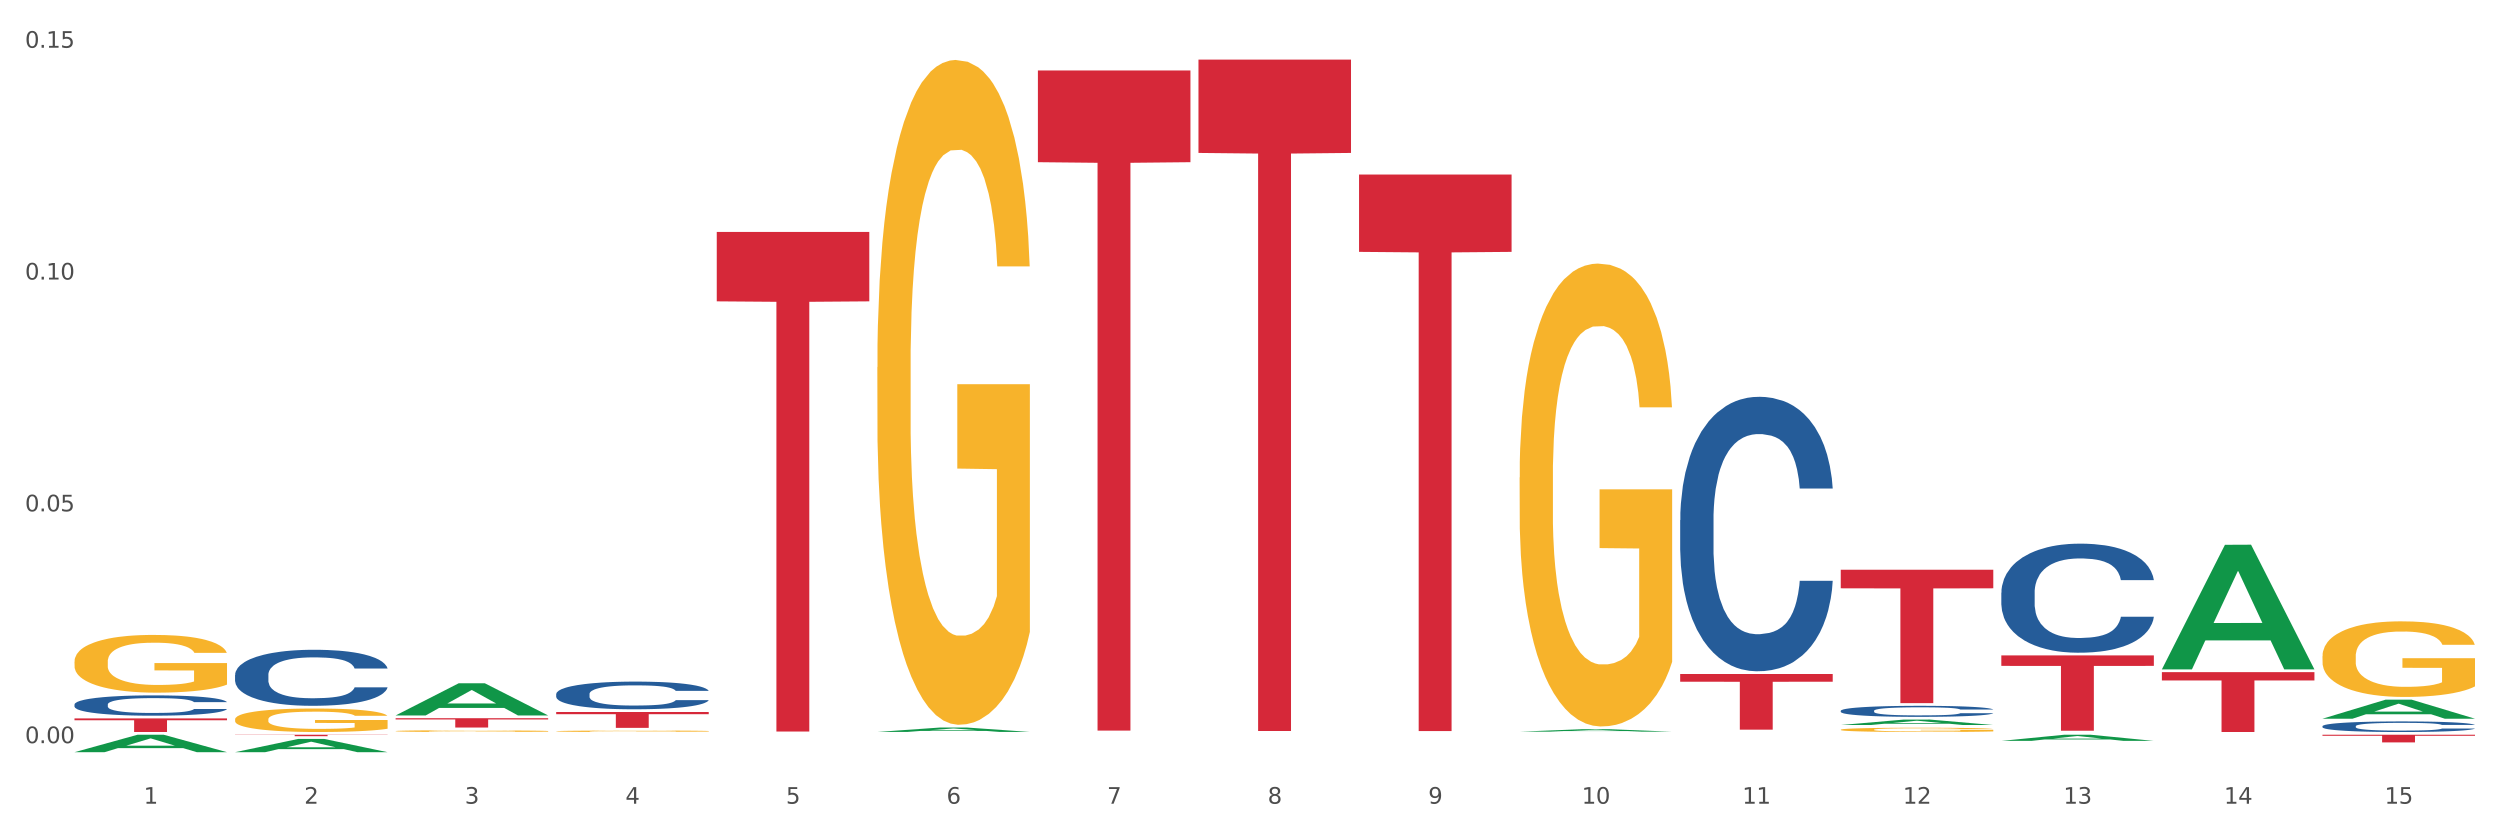 <?xml version="1.0" encoding="utf-8" standalone="no"?>
<!DOCTYPE svg PUBLIC "-//W3C//DTD SVG 1.1//EN"
  "http://www.w3.org/Graphics/SVG/1.1/DTD/svg11.dtd">
<svg xmlns:xlink="http://www.w3.org/1999/xlink" width="1080pt" height="360pt" viewBox="0 0 1080 360" xmlns="http://www.w3.org/2000/svg" version="1.1">
 <rect x="0" y="0" width="1080" height="360" fill="#333333" stroke="none"/>
 <defs>
  <style type="text/css">*{stroke-linejoin: round; stroke-linecap: butt}</style>
 </defs>
 <g id="figure_1">
  <g id="patch_1">
   <path d="M 0 360 
L 1080 360 
L 1080 0 
L 0 0 
z
" style="fill: #ffffff; stroke: #ffffff; stroke-linejoin: miter"/>
  </g>
  <g id="axes_1">
   <g id="matplotlib.axis_1">
    <g id="xtick_1">
     <g id="text_1">
      <!-- 1 -->
      <g style="fill: #4d4d4d" transform="translate(62.07 347.204) scale(0.096 -0.096)">
       <defs>
        <path id="DejaVuSans-31" d="M 794 531 
L 1825 531 
L 1825 4091 
L 703 3866 
L 703 4441 
L 1819 4666 
L 2450 4666 
L 2450 531 
L 3481 531 
L 3481 0 
L 794 0 
L 794 531 
z
" transform="scale(0.016)"/>
       </defs>
       <use xlink:href="#DejaVuSans-31"/>
      </g>
     </g>
    </g>
    <g id="xtick_2">
     <g id="text_2">
      <!-- 2 -->
      <g style="fill: #4d4d4d" transform="translate(131.436 347.204) scale(0.096 -0.096)">
       <defs>
        <path id="DejaVuSans-32" d="M 1228 531 
L 3431 531 
L 3431 0 
L 469 0 
L 469 531 
Q 828 903 1448 1529 
Q 2069 2156 2228 2338 
Q 2531 2678 2651 2914 
Q 2772 3150 2772 3378 
Q 2772 3750 2511 3984 
Q 2250 4219 1831 4219 
Q 1534 4219 1204 4116 
Q 875 4013 500 3803 
L 500 4441 
Q 881 4594 1212 4672 
Q 1544 4750 1819 4750 
Q 2544 4750 2975 4387 
Q 3406 4025 3406 3419 
Q 3406 3131 3298 2873 
Q 3191 2616 2906 2266 
Q 2828 2175 2409 1742 
Q 1991 1309 1228 531 
z
" transform="scale(0.016)"/>
       </defs>
       <use xlink:href="#DejaVuSans-32"/>
      </g>
     </g>
    </g>
    <g id="xtick_3">
     <g id="text_3">
      <!-- 3 -->
      <g style="fill: #4d4d4d" transform="translate(200.802 347.204) scale(0.096 -0.096)">
       <defs>
        <path id="DejaVuSans-33" d="M 2597 2516 
Q 3050 2419 3304 2112 
Q 3559 1806 3559 1356 
Q 3559 666 3084 287 
Q 2609 -91 1734 -91 
Q 1441 -91 1130 -33 
Q 819 25 488 141 
L 488 750 
Q 750 597 1062 519 
Q 1375 441 1716 441 
Q 2309 441 2620 675 
Q 2931 909 2931 1356 
Q 2931 1769 2642 2001 
Q 2353 2234 1838 2234 
L 1294 2234 
L 1294 2753 
L 1863 2753 
Q 2328 2753 2575 2939 
Q 2822 3125 2822 3475 
Q 2822 3834 2567 4026 
Q 2313 4219 1838 4219 
Q 1578 4219 1281 4162 
Q 984 4106 628 3988 
L 628 4550 
Q 988 4650 1302 4700 
Q 1616 4750 1894 4750 
Q 2613 4750 3031 4423 
Q 3450 4097 3450 3541 
Q 3450 3153 3228 2886 
Q 3006 2619 2597 2516 
z
" transform="scale(0.016)"/>
       </defs>
       <use xlink:href="#DejaVuSans-33"/>
      </g>
     </g>
    </g>
    <g id="xtick_4">
     <g id="text_4">
      <!-- 4 -->
      <g style="fill: #4d4d4d" transform="translate(270.169 347.204) scale(0.096 -0.096)">
       <defs>
        <path id="DejaVuSans-34" d="M 2419 4116 
L 825 1625 
L 2419 1625 
L 2419 4116 
z
M 2253 4666 
L 3047 4666 
L 3047 1625 
L 3713 1625 
L 3713 1100 
L 3047 1100 
L 3047 0 
L 2419 0 
L 2419 1100 
L 313 1100 
L 313 1709 
L 2253 4666 
z
" transform="scale(0.016)"/>
       </defs>
       <use xlink:href="#DejaVuSans-34"/>
      </g>
     </g>
    </g>
    <g id="xtick_5">
     <g id="text_5">
      <!-- 5 -->
      <g style="fill: #4d4d4d" transform="translate(339.535 347.204) scale(0.096 -0.096)">
       <defs>
        <path id="DejaVuSans-35" d="M 691 4666 
L 3169 4666 
L 3169 4134 
L 1269 4134 
L 1269 2991 
Q 1406 3038 1543 3061 
Q 1681 3084 1819 3084 
Q 2600 3084 3056 2656 
Q 3513 2228 3513 1497 
Q 3513 744 3044 326 
Q 2575 -91 1722 -91 
Q 1428 -91 1123 -41 
Q 819 9 494 109 
L 494 744 
Q 775 591 1075 516 
Q 1375 441 1709 441 
Q 2250 441 2565 725 
Q 2881 1009 2881 1497 
Q 2881 1984 2565 2268 
Q 2250 2553 1709 2553 
Q 1456 2553 1204 2497 
Q 953 2441 691 2322 
L 691 4666 
z
" transform="scale(0.016)"/>
       </defs>
       <use xlink:href="#DejaVuSans-35"/>
      </g>
     </g>
    </g>
    <g id="xtick_6">
     <g id="text_6">
      <!-- 6 -->
      <g style="fill: #4d4d4d" transform="translate(408.901 347.204) scale(0.096 -0.096)">
       <defs>
        <path id="DejaVuSans-36" d="M 2113 2584 
Q 1688 2584 1439 2293 
Q 1191 2003 1191 1497 
Q 1191 994 1439 701 
Q 1688 409 2113 409 
Q 2538 409 2786 701 
Q 3034 994 3034 1497 
Q 3034 2003 2786 2293 
Q 2538 2584 2113 2584 
z
M 3366 4563 
L 3366 3988 
Q 3128 4100 2886 4159 
Q 2644 4219 2406 4219 
Q 1781 4219 1451 3797 
Q 1122 3375 1075 2522 
Q 1259 2794 1537 2939 
Q 1816 3084 2150 3084 
Q 2853 3084 3261 2657 
Q 3669 2231 3669 1497 
Q 3669 778 3244 343 
Q 2819 -91 2113 -91 
Q 1303 -91 875 529 
Q 447 1150 447 2328 
Q 447 3434 972 4092 
Q 1497 4750 2381 4750 
Q 2619 4750 2861 4703 
Q 3103 4656 3366 4563 
z
" transform="scale(0.016)"/>
       </defs>
       <use xlink:href="#DejaVuSans-36"/>
      </g>
     </g>
    </g>
    <g id="xtick_7">
     <g id="text_7">
      <!-- 7 -->
      <g style="fill: #4d4d4d" transform="translate(478.267 347.204) scale(0.096 -0.096)">
       <defs>
        <path id="DejaVuSans-37" d="M 525 4666 
L 3525 4666 
L 3525 4397 
L 1831 0 
L 1172 0 
L 2766 4134 
L 525 4134 
L 525 4666 
z
" transform="scale(0.016)"/>
       </defs>
       <use xlink:href="#DejaVuSans-37"/>
      </g>
     </g>
    </g>
    <g id="xtick_8">
     <g id="text_8">
      <!-- 8 -->
      <g style="fill: #4d4d4d" transform="translate(547.634 347.204) scale(0.096 -0.096)">
       <defs>
        <path id="DejaVuSans-38" d="M 2034 2216 
Q 1584 2216 1326 1975 
Q 1069 1734 1069 1313 
Q 1069 891 1326 650 
Q 1584 409 2034 409 
Q 2484 409 2743 651 
Q 3003 894 3003 1313 
Q 3003 1734 2745 1975 
Q 2488 2216 2034 2216 
z
M 1403 2484 
Q 997 2584 770 2862 
Q 544 3141 544 3541 
Q 544 4100 942 4425 
Q 1341 4750 2034 4750 
Q 2731 4750 3128 4425 
Q 3525 4100 3525 3541 
Q 3525 3141 3298 2862 
Q 3072 2584 2669 2484 
Q 3125 2378 3379 2068 
Q 3634 1759 3634 1313 
Q 3634 634 3220 271 
Q 2806 -91 2034 -91 
Q 1263 -91 848 271 
Q 434 634 434 1313 
Q 434 1759 690 2068 
Q 947 2378 1403 2484 
z
M 1172 3481 
Q 1172 3119 1398 2916 
Q 1625 2713 2034 2713 
Q 2441 2713 2670 2916 
Q 2900 3119 2900 3481 
Q 2900 3844 2670 4047 
Q 2441 4250 2034 4250 
Q 1625 4250 1398 4047 
Q 1172 3844 1172 3481 
z
" transform="scale(0.016)"/>
       </defs>
       <use xlink:href="#DejaVuSans-38"/>
      </g>
     </g>
    </g>
    <g id="xtick_9">
     <g id="text_9">
      <!-- 9 -->
      <g style="fill: #4d4d4d" transform="translate(617 347.204) scale(0.096 -0.096)">
       <defs>
        <path id="DejaVuSans-39" d="M 703 97 
L 703 672 
Q 941 559 1184 500 
Q 1428 441 1663 441 
Q 2288 441 2617 861 
Q 2947 1281 2994 2138 
Q 2813 1869 2534 1725 
Q 2256 1581 1919 1581 
Q 1219 1581 811 2004 
Q 403 2428 403 3163 
Q 403 3881 828 4315 
Q 1253 4750 1959 4750 
Q 2769 4750 3195 4129 
Q 3622 3509 3622 2328 
Q 3622 1225 3098 567 
Q 2575 -91 1691 -91 
Q 1453 -91 1209 -44 
Q 966 3 703 97 
z
M 1959 2075 
Q 2384 2075 2632 2365 
Q 2881 2656 2881 3163 
Q 2881 3666 2632 3958 
Q 2384 4250 1959 4250 
Q 1534 4250 1286 3958 
Q 1038 3666 1038 3163 
Q 1038 2656 1286 2365 
Q 1534 2075 1959 2075 
z
" transform="scale(0.016)"/>
       </defs>
       <use xlink:href="#DejaVuSans-39"/>
      </g>
     </g>
    </g>
    <g id="xtick_10">
     <g id="text_10">
      <!-- 10 -->
      <g style="fill: #4d4d4d" transform="translate(683.312 347.204) scale(0.096 -0.096)">
       <defs>
        <path id="DejaVuSans-30" d="M 2034 4250 
Q 1547 4250 1301 3770 
Q 1056 3291 1056 2328 
Q 1056 1369 1301 889 
Q 1547 409 2034 409 
Q 2525 409 2770 889 
Q 3016 1369 3016 2328 
Q 3016 3291 2770 3770 
Q 2525 4250 2034 4250 
z
M 2034 4750 
Q 2819 4750 3233 4129 
Q 3647 3509 3647 2328 
Q 3647 1150 3233 529 
Q 2819 -91 2034 -91 
Q 1250 -91 836 529 
Q 422 1150 422 2328 
Q 422 3509 836 4129 
Q 1250 4750 2034 4750 
z
" transform="scale(0.016)"/>
       </defs>
       <use xlink:href="#DejaVuSans-31"/>
       <use xlink:href="#DejaVuSans-30" transform="translate(63.623 0)"/>
      </g>
     </g>
    </g>
    <g id="xtick_11">
     <g id="text_11">
      <!-- 11 -->
      <g style="fill: #4d4d4d" transform="translate(752.678 347.204) scale(0.096 -0.096)">
       <use xlink:href="#DejaVuSans-31"/>
       <use xlink:href="#DejaVuSans-31" transform="translate(63.623 0)"/>
      </g>
     </g>
    </g>
    <g id="xtick_12">
     <g id="text_12">
      <!-- 12 -->
      <g style="fill: #4d4d4d" transform="translate(822.044 347.204) scale(0.096 -0.096)">
       <use xlink:href="#DejaVuSans-31"/>
       <use xlink:href="#DejaVuSans-32" transform="translate(63.623 0)"/>
      </g>
     </g>
    </g>
    <g id="xtick_13">
     <g id="text_13">
      <!-- 13 -->
      <g style="fill: #4d4d4d" transform="translate(891.411 347.204) scale(0.096 -0.096)">
       <use xlink:href="#DejaVuSans-31"/>
       <use xlink:href="#DejaVuSans-33" transform="translate(63.623 0)"/>
      </g>
     </g>
    </g>
    <g id="xtick_14">
     <g id="text_14">
      <!-- 14 -->
      <g style="fill: #4d4d4d" transform="translate(960.777 347.204) scale(0.096 -0.096)">
       <use xlink:href="#DejaVuSans-31"/>
       <use xlink:href="#DejaVuSans-34" transform="translate(63.623 0)"/>
      </g>
     </g>
    </g>
    <g id="xtick_15">
     <g id="text_15">
      <!-- 15 -->
      <g style="fill: #4d4d4d" transform="translate(1030.143 347.204) scale(0.096 -0.096)">
       <use xlink:href="#DejaVuSans-31"/>
       <use xlink:href="#DejaVuSans-35" transform="translate(63.623 0)"/>
      </g>
     </g>
    </g>
    <g id="xtick_16"/>
    <g id="xtick_17"/>
    <g id="xtick_18"/>
    <g id="xtick_19"/>
    <g id="xtick_20"/>
    <g id="xtick_21"/>
    <g id="xtick_22"/>
    <g id="xtick_23"/>
    <g id="xtick_24"/>
    <g id="xtick_25"/>
    <g id="xtick_26"/>
    <g id="xtick_27"/>
    <g id="xtick_28"/>
    <g id="xtick_29"/>
   </g>
   <g id="matplotlib.axis_2">
    <g id="ytick_1">
     <g id="text_16">
      <!-- 0.00 -->
      <g style="fill: #4d4d4d" transform="translate(10.8 321.046) scale(0.096 -0.096)">
       <defs>
        <path id="DejaVuSans-2e" d="M 684 794 
L 1344 794 
L 1344 0 
L 684 0 
L 684 794 
z
" transform="scale(0.016)"/>
       </defs>
       <use xlink:href="#DejaVuSans-30"/>
       <use xlink:href="#DejaVuSans-2e" transform="translate(63.623 0)"/>
       <use xlink:href="#DejaVuSans-30" transform="translate(95.41 0)"/>
       <use xlink:href="#DejaVuSans-30" transform="translate(159.033 0)"/>
      </g>
     </g>
    </g>
    <g id="ytick_2">
     <g id="text_17">
      <!-- 0.05 -->
      <g style="fill: #4d4d4d" transform="translate(10.8 220.908) scale(0.096 -0.096)">
       <use xlink:href="#DejaVuSans-30"/>
       <use xlink:href="#DejaVuSans-2e" transform="translate(63.623 0)"/>
       <use xlink:href="#DejaVuSans-30" transform="translate(95.41 0)"/>
       <use xlink:href="#DejaVuSans-35" transform="translate(159.033 0)"/>
      </g>
     </g>
    </g>
    <g id="ytick_3">
     <g id="text_18">
      <!-- 0.10 -->
      <g style="fill: #4d4d4d" transform="translate(10.8 120.769) scale(0.096 -0.096)">
       <use xlink:href="#DejaVuSans-30"/>
       <use xlink:href="#DejaVuSans-2e" transform="translate(63.623 0)"/>
       <use xlink:href="#DejaVuSans-31" transform="translate(95.41 0)"/>
       <use xlink:href="#DejaVuSans-30" transform="translate(159.033 0)"/>
      </g>
     </g>
    </g>
    <g id="ytick_4">
     <g id="text_19">
      <!-- 0.15 -->
      <g style="fill: #4d4d4d" transform="translate(10.8 20.63) scale(0.096 -0.096)">
       <use xlink:href="#DejaVuSans-30"/>
       <use xlink:href="#DejaVuSans-2e" transform="translate(63.623 0)"/>
       <use xlink:href="#DejaVuSans-31" transform="translate(95.41 0)"/>
       <use xlink:href="#DejaVuSans-35" transform="translate(159.033 0)"/>
      </g>
     </g>
    </g>
    <g id="ytick_5"/>
    <g id="ytick_6"/>
    <g id="ytick_7"/>
   </g>
   <g id="PolyCollection_1">
    <path d="M 32.175 324.934 
L 32.243 324.927 
L 59.417 317.406 
L 70.695 317.399 
L 98.073 324.948 
L 85.029 324.948 
L 79.119 323.19 
L 51.061 323.19 
L 50.857 323.218 
L 45.151 324.948 
L 32.175 324.948 
L 32.175 324.934 
L 54.594 322.141 
L 75.586 322.134 
L 65.192 319.008 
L 65.056 318.994 
L 64.92 319.015 
L 54.526 322.134 
L 54.594 322.141 
L 32.175 324.934 
z
" clip-path="url(#p7f492c5dca)" style="fill: #109648"/>
    <path d="M 101.541 324.939 
L 101.609 324.933 
L 128.784 319.224 
L 140.061 319.219 
L 167.439 324.95 
L 154.395 324.95 
L 148.485 323.615 
L 120.427 323.615 
L 120.224 323.637 
L 114.517 324.95 
L 101.541 324.95 
L 101.541 324.939 
L 123.96 322.819 
L 144.952 322.813 
L 134.558 320.44 
L 134.422 320.43 
L 134.286 320.446 
L 123.892 322.813 
L 123.96 322.819 
L 101.541 324.939 
z
" clip-path="url(#p7f492c5dca)" style="fill: #109648"/>
    <path d="M 1003.302 310.473 
L 1003.37 310.466 
L 1030.544 302.26 
L 1041.822 302.252 
L 1069.2 310.489 
L 1056.156 310.489 
L 1050.246 308.571 
L 1022.188 308.571 
L 1021.984 308.602 
L 1016.278 310.489 
L 1003.302 310.489 
L 1003.302 310.473 
L 1025.721 307.426 
L 1046.713 307.418 
L 1036.319 304.008 
L 1036.183 303.992 
L 1036.047 304.015 
L 1025.653 307.418 
L 1025.721 307.426 
L 1003.302 310.473 
z
" clip-path="url(#p7f492c5dca)" style="fill: #109648"/>
    <path d="M 101.541 317.399 
L 167.439 317.399 
L 167.439 317.49 
L 141.517 317.491 
L 141.517 318.052 
L 127.307 318.052 
L 127.307 317.491 
L 101.541 317.49 
L 101.541 317.4 
L 101.541 317.399 
z
" clip-path="url(#p7f492c5dca)" style="fill: #d62839"/>
    <path d="M 32.175 310.345 
L 98.073 310.345 
L 98.073 311.163 
L 72.151 311.169 
L 72.151 316.233 
L 57.941 316.233 
L 57.941 311.169 
L 32.175 311.163 
L 32.175 310.351 
L 32.175 310.345 
z
" clip-path="url(#p7f492c5dca)" style="fill: #d62839"/>
    <path d="M 448.372 30.434 
L 514.27 30.434 
L 514.27 70.064 
L 488.348 70.332 
L 488.348 315.612 
L 474.138 315.612 
L 474.138 70.332 
L 448.372 70.064 
L 448.372 30.701 
L 448.372 30.434 
z
" clip-path="url(#p7f492c5dca)" style="fill: #d62839"/>
    <path d="M 170.907 310.248 
L 236.805 310.248 
L 236.805 310.812 
L 210.883 310.815 
L 210.883 314.302 
L 196.673 314.302 
L 196.673 310.815 
L 170.907 310.812 
L 170.907 310.252 
L 170.907 310.248 
z
" clip-path="url(#p7f492c5dca)" style="fill: #d62839"/>
    <path d="M 240.274 307.574 
L 306.172 307.574 
L 306.172 308.527 
L 280.25 308.533 
L 280.25 314.43 
L 266.039 314.43 
L 266.039 308.533 
L 240.274 308.527 
L 240.274 307.58 
L 240.274 307.574 
z
" clip-path="url(#p7f492c5dca)" style="fill: #d62839"/>
    <path d="M 309.64 100.19 
L 375.538 100.19 
L 375.538 130.181 
L 349.616 130.384 
L 349.616 316.008 
L 335.406 316.008 
L 335.406 130.384 
L 309.64 130.181 
L 309.64 100.392 
L 309.64 100.19 
z
" clip-path="url(#p7f492c5dca)" style="fill: #d62839"/>
    <path d="M 170.907 309.056 
L 170.975 309.042 
L 198.15 295.175 
L 209.427 295.162 
L 236.805 309.082 
L 223.762 309.082 
L 217.851 305.84 
L 189.794 305.84 
L 189.59 305.892 
L 183.883 309.082 
L 170.907 309.082 
L 170.907 309.056 
L 193.326 303.906 
L 214.319 303.893 
L 203.924 298.129 
L 203.788 298.102 
L 203.653 298.142 
L 193.258 303.893 
L 193.326 303.906 
L 170.907 309.056 
z
" clip-path="url(#p7f492c5dca)" style="fill: #109648"/>
    <path d="M 1003.302 317.399 
L 1069.2 317.399 
L 1069.2 317.86 
L 1043.278 317.863 
L 1043.278 320.713 
L 1029.068 320.713 
L 1029.068 317.863 
L 1003.302 317.86 
L 1003.302 317.402 
L 1003.302 317.399 
z
" clip-path="url(#p7f492c5dca)" style="fill: #d62839"/>
    <path d="M 933.936 290.351 
L 999.834 290.351 
L 999.834 293.948 
L 973.912 293.972 
L 973.912 316.233 
L 959.702 316.233 
L 959.702 293.972 
L 933.936 293.948 
L 933.936 290.375 
L 933.936 290.351 
z
" clip-path="url(#p7f492c5dca)" style="fill: #d62839"/>
    <path d="M 795.203 315.234 
L 795.281 315.232 
L 795.281 315.171 
L 795.437 315.119 
L 796.215 314.992 
L 797.382 314.887 
L 798.238 314.831 
L 799.094 314.785 
L 800.105 314.739 
L 801.35 314.692 
L 803.606 314.622 
L 805.006 314.587 
L 806.718 314.549 
L 809.83 314.495 
L 812.086 314.465 
L 814.42 314.439 
L 818.233 314.409 
L 820.722 314.395 
L 823.368 314.385 
L 826.557 314.378 
L 828.969 314.376 
L 834.26 314.381 
L 838.772 314.397 
L 840.951 314.409 
L 843.752 314.429 
L 845.23 314.442 
L 847.642 314.47 
L 850.131 314.505 
L 851.843 314.536 
L 854.41 314.593 
L 856.355 314.651 
L 858.145 314.722 
L 859.078 314.771 
L 859.779 314.817 
L 860.401 314.87 
L 861.024 314.953 
L 847.019 314.953 
L 846.475 314.893 
L 845.619 314.837 
L 844.374 314.783 
L 843.285 314.749 
L 841.418 314.707 
L 839.706 314.68 
L 837.916 314.659 
L 835.738 314.643 
L 834.026 314.634 
L 831.615 314.627 
L 826.869 314.629 
L 823.679 314.643 
L 821.5 314.659 
L 820.1 314.675 
L 818.855 314.692 
L 817.455 314.715 
L 815.821 314.751 
L 814.654 314.783 
L 813.487 314.824 
L 812.553 314.865 
L 811.697 314.912 
L 810.997 314.963 
L 810.453 315.015 
L 809.986 315.08 
L 809.597 315.187 
L 809.597 315.419 
L 809.752 315.472 
L 810.141 315.541 
L 810.608 315.594 
L 811.386 315.656 
L 812.086 315.699 
L 813.409 315.76 
L 814.887 315.811 
L 816.054 315.843 
L 817.221 315.87 
L 819.244 315.907 
L 821.5 315.938 
L 823.445 315.956 
L 826.091 315.973 
L 827.88 315.98 
L 829.436 315.983 
L 833.248 315.983 
L 835.971 315.978 
L 839.006 315.967 
L 841.34 315.951 
L 843.285 315.933 
L 845.463 315.902 
L 846.864 315.873 
L 846.864 315.519 
L 829.747 315.517 
L 829.747 315.282 
L 861.101 315.282 
L 861.101 315.973 
L 859.779 316.009 
L 858.3 316.041 
L 856.744 316.07 
L 854.41 316.106 
L 851.61 316.139 
L 849.12 316.163 
L 846.475 316.184 
L 843.363 316.202 
L 839.317 316.219 
L 836.827 316.226 
L 833.715 316.231 
L 830.059 316.233 
L 826.869 316.229 
L 823.757 316.221 
L 820.489 316.206 
L 817.299 316.184 
L 814.887 316.161 
L 812.475 316.134 
L 809.908 316.099 
L 807.885 316.065 
L 806.329 316.034 
L 804.617 315.995 
L 802.75 315.944 
L 801.35 315.899 
L 800.105 315.851 
L 798.782 315.79 
L 797.849 315.738 
L 796.915 315.672 
L 796.37 315.622 
L 795.748 315.546 
L 795.281 315.439 
L 795.203 315.234 
z
" clip-path="url(#p7f492c5dca)" style="fill: #f7b32b"/>
    <path d="M 1003.302 283.513 
L 1003.38 283.483 
L 1003.38 282.409 
L 1003.535 281.485 
L 1004.314 279.247 
L 1005.481 277.397 
L 1006.336 276.413 
L 1007.192 275.607 
L 1008.204 274.802 
L 1009.448 273.966 
L 1011.705 272.743 
L 1013.105 272.117 
L 1014.817 271.46 
L 1017.929 270.506 
L 1020.185 269.969 
L 1022.519 269.521 
L 1026.331 268.984 
L 1028.821 268.745 
L 1031.466 268.566 
L 1034.656 268.447 
L 1037.068 268.417 
L 1042.358 268.507 
L 1046.871 268.775 
L 1049.049 268.984 
L 1051.85 269.342 
L 1053.328 269.581 
L 1055.74 270.058 
L 1058.23 270.685 
L 1059.942 271.222 
L 1062.509 272.236 
L 1064.454 273.25 
L 1066.244 274.503 
L 1067.177 275.369 
L 1067.877 276.174 
L 1068.5 277.099 
L 1069.122 278.561 
L 1055.118 278.561 
L 1054.573 277.517 
L 1053.717 276.532 
L 1052.473 275.577 
L 1051.383 274.981 
L 1049.516 274.235 
L 1047.805 273.758 
L 1046.015 273.4 
L 1043.837 273.101 
L 1042.125 272.952 
L 1039.713 272.833 
L 1034.967 272.862 
L 1031.777 273.101 
L 1029.599 273.4 
L 1028.199 273.668 
L 1026.954 273.966 
L 1025.553 274.384 
L 1023.919 275.011 
L 1022.752 275.577 
L 1021.585 276.293 
L 1020.652 277.009 
L 1019.796 277.845 
L 1019.096 278.74 
L 1018.551 279.665 
L 1018.084 280.798 
L 1017.695 282.678 
L 1017.695 286.765 
L 1017.851 287.69 
L 1018.24 288.913 
L 1018.707 289.838 
L 1019.485 290.942 
L 1020.185 291.688 
L 1021.508 292.762 
L 1022.986 293.657 
L 1024.153 294.224 
L 1025.32 294.701 
L 1027.343 295.357 
L 1029.599 295.894 
L 1031.544 296.223 
L 1034.189 296.521 
L 1035.979 296.64 
L 1037.535 296.7 
L 1041.347 296.7 
L 1044.07 296.61 
L 1047.104 296.402 
L 1049.438 296.133 
L 1051.383 295.805 
L 1053.562 295.268 
L 1054.962 294.761 
L 1054.962 288.525 
L 1037.846 288.496 
L 1037.846 284.349 
L 1069.2 284.349 
L 1069.2 296.521 
L 1067.877 297.147 
L 1066.399 297.714 
L 1064.843 298.221 
L 1062.509 298.848 
L 1059.708 299.445 
L 1057.219 299.862 
L 1054.573 300.22 
L 1051.461 300.549 
L 1047.416 300.847 
L 1044.926 300.966 
L 1041.814 301.056 
L 1038.157 301.086 
L 1034.967 301.026 
L 1031.855 300.877 
L 1028.588 300.608 
L 1025.398 300.22 
L 1022.986 299.833 
L 1020.574 299.355 
L 1018.007 298.729 
L 1015.984 298.132 
L 1014.428 297.595 
L 1012.716 296.909 
L 1010.849 296.014 
L 1009.448 295.208 
L 1008.204 294.373 
L 1006.881 293.299 
L 1005.947 292.374 
L 1005.014 291.21 
L 1004.469 290.345 
L 1003.847 289.003 
L 1003.38 287.123 
L 1003.302 283.513 
z
" clip-path="url(#p7f492c5dca)" style="fill: #f7b32b"/>
    <path d="M 379.006 158.619 
L 379.084 158.357 
L 379.084 148.914 
L 379.24 140.783 
L 380.018 121.111 
L 381.185 104.848 
L 382.04 96.192 
L 382.896 89.11 
L 383.908 82.028 
L 385.152 74.684 
L 387.409 63.929 
L 388.809 58.421 
L 390.521 52.65 
L 393.633 44.257 
L 395.889 39.535 
L 398.223 35.601 
L 402.035 30.88 
L 404.525 28.781 
L 407.17 27.207 
L 410.36 26.158 
L 412.772 25.896 
L 418.062 26.683 
L 422.575 29.044 
L 424.753 30.88 
L 427.554 34.027 
L 429.032 36.126 
L 431.444 40.322 
L 433.934 45.831 
L 435.646 50.552 
L 438.213 59.47 
L 440.158 68.388 
L 441.948 79.405 
L 442.881 87.012 
L 443.581 94.094 
L 444.204 102.225 
L 444.826 115.078 
L 430.822 115.078 
L 430.277 105.897 
L 429.422 97.241 
L 428.177 88.848 
L 427.087 83.602 
L 425.22 77.044 
L 423.509 72.847 
L 421.719 69.7 
L 419.541 67.077 
L 417.829 65.765 
L 415.417 64.716 
L 410.671 64.979 
L 407.481 67.077 
L 405.303 69.7 
L 403.903 72.061 
L 402.658 74.684 
L 401.257 78.356 
L 399.624 83.864 
L 398.456 88.848 
L 397.289 95.143 
L 396.356 101.438 
L 395.5 108.782 
L 394.8 116.651 
L 394.255 124.783 
L 393.788 134.75 
L 393.399 151.275 
L 393.399 187.21 
L 393.555 195.341 
L 393.944 206.095 
L 394.411 214.227 
L 395.189 223.932 
L 395.889 230.489 
L 397.212 239.932 
L 398.69 247.801 
L 399.857 252.785 
L 401.024 256.982 
L 403.047 262.752 
L 405.303 267.473 
L 407.248 270.359 
L 409.893 272.982 
L 411.683 274.031 
L 413.239 274.556 
L 417.051 274.556 
L 419.774 273.769 
L 422.808 271.933 
L 425.142 269.572 
L 427.087 266.687 
L 429.266 261.965 
L 430.666 257.506 
L 430.666 202.686 
L 413.55 202.423 
L 413.55 165.964 
L 444.904 165.964 
L 444.904 272.982 
L 443.581 278.49 
L 442.103 283.474 
L 440.547 287.933 
L 438.213 293.441 
L 435.412 298.687 
L 432.923 302.359 
L 430.277 305.507 
L 427.165 308.392 
L 423.12 311.015 
L 420.63 312.064 
L 417.518 312.851 
L 413.861 313.114 
L 410.671 312.589 
L 407.559 311.277 
L 404.292 308.917 
L 401.102 305.507 
L 398.69 302.097 
L 396.278 297.9 
L 393.711 292.392 
L 391.688 287.146 
L 390.132 282.425 
L 388.42 276.392 
L 386.553 268.523 
L 385.152 261.441 
L 383.908 254.096 
L 382.585 244.653 
L 381.651 236.522 
L 380.718 226.293 
L 380.173 218.686 
L 379.551 206.882 
L 379.084 190.358 
L 379.006 158.619 
z
" clip-path="url(#p7f492c5dca)" style="fill: #f7b32b"/>
    <path d="M 656.471 206.27 
L 656.549 206.088 
L 656.549 199.513 
L 656.704 193.852 
L 657.482 180.155 
L 658.649 168.832 
L 659.505 162.805 
L 660.361 157.874 
L 661.372 152.943 
L 662.617 147.83 
L 664.874 140.342 
L 666.274 136.507 
L 667.986 132.489 
L 671.098 126.645 
L 673.354 123.358 
L 675.688 120.618 
L 679.5 117.331 
L 681.99 115.87 
L 684.635 114.774 
L 687.825 114.044 
L 690.237 113.861 
L 695.527 114.409 
L 700.04 116.053 
L 702.218 117.331 
L 705.019 119.522 
L 706.497 120.983 
L 708.909 123.905 
L 711.399 127.741 
L 713.111 131.028 
L 715.678 137.237 
L 717.623 143.447 
L 719.412 151.117 
L 720.346 156.413 
L 721.046 161.344 
L 721.669 167.006 
L 722.291 175.954 
L 708.287 175.954 
L 707.742 169.562 
L 706.886 163.536 
L 705.642 157.692 
L 704.552 154.039 
L 702.685 149.473 
L 700.973 146.551 
L 699.184 144.36 
L 697.006 142.533 
L 695.294 141.62 
L 692.882 140.89 
L 688.136 141.072 
L 684.946 142.533 
L 682.768 144.36 
L 681.367 146.003 
L 680.123 147.83 
L 678.722 150.386 
L 677.088 154.222 
L 675.921 157.692 
L 674.754 162.075 
L 673.821 166.458 
L 672.965 171.571 
L 672.265 177.05 
L 671.72 182.711 
L 671.253 189.651 
L 670.864 201.157 
L 670.864 226.177 
L 671.02 231.838 
L 671.409 239.326 
L 671.876 244.987 
L 672.654 251.744 
L 673.354 256.31 
L 674.677 262.885 
L 676.155 268.364 
L 677.322 271.833 
L 678.489 274.756 
L 680.512 278.773 
L 682.768 282.061 
L 684.713 284.069 
L 687.358 285.896 
L 689.148 286.626 
L 690.704 286.992 
L 694.516 286.992 
L 697.239 286.444 
L 700.273 285.165 
L 702.607 283.522 
L 704.552 281.513 
L 706.731 278.225 
L 708.131 275.121 
L 708.131 236.952 
L 691.015 236.769 
L 691.015 211.384 
L 722.369 211.384 
L 722.369 285.896 
L 721.046 289.731 
L 719.568 293.201 
L 718.012 296.306 
L 715.678 300.141 
L 712.877 303.793 
L 710.387 306.35 
L 707.742 308.542 
L 704.63 310.55 
L 700.584 312.377 
L 698.095 313.107 
L 694.983 313.655 
L 691.326 313.838 
L 688.136 313.472 
L 685.024 312.559 
L 681.756 310.916 
L 678.567 308.542 
L 676.155 306.167 
L 673.743 303.245 
L 671.175 299.41 
L 669.153 295.758 
L 667.597 292.47 
L 665.885 288.27 
L 664.018 282.791 
L 662.617 277.86 
L 661.372 272.747 
L 660.05 266.172 
L 659.116 260.511 
L 658.183 253.388 
L 657.638 248.092 
L 657.016 239.874 
L 656.549 228.368 
L 656.471 206.27 
z
" clip-path="url(#p7f492c5dca)" style="fill: #f7b32b"/>
    <path d="M 170.907 315.822 
L 170.985 315.821 
L 170.985 315.796 
L 171.141 315.774 
L 171.919 315.722 
L 173.086 315.679 
L 173.942 315.656 
L 174.798 315.637 
L 175.809 315.618 
L 177.054 315.599 
L 179.31 315.57 
L 180.71 315.555 
L 182.422 315.54 
L 185.534 315.518 
L 187.79 315.505 
L 190.124 315.495 
L 193.937 315.482 
L 196.426 315.477 
L 199.072 315.472 
L 202.261 315.47 
L 204.673 315.469 
L 209.964 315.471 
L 214.476 315.477 
L 216.655 315.482 
L 219.456 315.491 
L 220.934 315.496 
L 223.346 315.507 
L 225.835 315.522 
L 227.547 315.535 
L 230.114 315.558 
L 232.059 315.582 
L 233.849 315.611 
L 234.783 315.631 
L 235.483 315.65 
L 236.105 315.672 
L 236.728 315.706 
L 222.723 315.706 
L 222.179 315.682 
L 221.323 315.659 
L 220.078 315.636 
L 218.989 315.622 
L 217.122 315.605 
L 215.41 315.594 
L 213.62 315.585 
L 211.442 315.578 
L 209.73 315.575 
L 207.319 315.572 
L 202.573 315.573 
L 199.383 315.578 
L 197.204 315.585 
L 195.804 315.592 
L 194.559 315.599 
L 193.159 315.608 
L 191.525 315.623 
L 190.358 315.636 
L 189.191 315.653 
L 188.257 315.67 
L 187.401 315.689 
L 186.701 315.71 
L 186.157 315.732 
L 185.69 315.758 
L 185.301 315.802 
L 185.301 315.898 
L 185.456 315.92 
L 185.845 315.948 
L 186.312 315.97 
L 187.09 315.996 
L 187.79 316.013 
L 189.113 316.038 
L 190.591 316.059 
L 191.758 316.072 
L 192.925 316.083 
L 194.948 316.099 
L 197.204 316.111 
L 199.149 316.119 
L 201.795 316.126 
L 203.584 316.129 
L 205.14 316.13 
L 208.952 316.13 
L 211.675 316.128 
L 214.71 316.123 
L 217.044 316.117 
L 218.989 316.109 
L 221.167 316.097 
L 222.568 316.085 
L 222.568 315.939 
L 205.451 315.938 
L 205.451 315.841 
L 236.805 315.841 
L 236.805 316.126 
L 235.483 316.141 
L 234.004 316.154 
L 232.448 316.166 
L 230.114 316.18 
L 227.314 316.194 
L 224.824 316.204 
L 222.179 316.212 
L 219.067 316.22 
L 215.021 316.227 
L 212.531 316.23 
L 209.419 316.232 
L 205.763 316.233 
L 202.573 316.231 
L 199.461 316.228 
L 196.193 316.222 
L 193.003 316.212 
L 190.591 316.203 
L 188.179 316.192 
L 185.612 316.178 
L 183.589 316.164 
L 182.033 316.151 
L 180.321 316.135 
L 178.454 316.114 
L 177.054 316.095 
L 175.809 316.076 
L 174.486 316.051 
L 173.553 316.029 
L 172.619 316.002 
L 172.074 315.982 
L 171.452 315.95 
L 170.985 315.906 
L 170.907 315.822 
z
" clip-path="url(#p7f492c5dca)" style="fill: #f7b32b"/>
    <path d="M 240.274 315.891 
L 240.351 315.89 
L 240.351 315.869 
L 240.507 315.851 
L 241.285 315.808 
L 242.452 315.772 
L 243.308 315.752 
L 244.164 315.737 
L 245.175 315.721 
L 246.42 315.705 
L 248.676 315.681 
L 250.077 315.669 
L 251.788 315.656 
L 254.9 315.638 
L 257.157 315.627 
L 259.491 315.618 
L 263.303 315.608 
L 265.793 315.603 
L 268.438 315.6 
L 271.628 315.597 
L 274.04 315.597 
L 279.33 315.599 
L 283.843 315.604 
L 286.021 315.608 
L 288.822 315.615 
L 290.3 315.62 
L 292.712 315.629 
L 295.202 315.641 
L 296.913 315.651 
L 299.481 315.671 
L 301.426 315.691 
L 303.215 315.715 
L 304.149 315.732 
L 304.849 315.748 
L 305.471 315.766 
L 306.094 315.794 
L 292.089 315.794 
L 291.545 315.774 
L 290.689 315.755 
L 289.444 315.736 
L 288.355 315.725 
L 286.488 315.71 
L 284.776 315.701 
L 282.987 315.694 
L 280.808 315.688 
L 279.097 315.685 
L 276.685 315.683 
L 271.939 315.683 
L 268.749 315.688 
L 266.571 315.694 
L 265.17 315.699 
L 263.925 315.705 
L 262.525 315.713 
L 260.891 315.725 
L 259.724 315.736 
L 258.557 315.75 
L 257.623 315.764 
L 256.768 315.78 
L 256.067 315.798 
L 255.523 315.816 
L 255.056 315.838 
L 254.667 315.874 
L 254.667 315.954 
L 254.823 315.972 
L 255.212 315.996 
L 255.678 316.014 
L 256.456 316.035 
L 257.157 316.05 
L 258.479 316.071 
L 259.957 316.088 
L 261.124 316.099 
L 262.291 316.108 
L 264.314 316.121 
L 266.571 316.132 
L 268.516 316.138 
L 271.161 316.144 
L 272.95 316.146 
L 274.506 316.147 
L 278.319 316.147 
L 281.042 316.146 
L 284.076 316.142 
L 286.41 316.136 
L 288.355 316.13 
L 290.533 316.119 
L 291.934 316.11 
L 291.934 315.988 
L 274.818 315.988 
L 274.818 315.907 
L 306.172 315.907 
L 306.172 316.144 
L 304.849 316.156 
L 303.371 316.167 
L 301.815 316.177 
L 299.481 316.189 
L 296.68 316.201 
L 294.19 316.209 
L 291.545 316.216 
L 288.433 316.222 
L 284.387 316.228 
L 281.897 316.23 
L 278.785 316.232 
L 275.129 316.233 
L 271.939 316.232 
L 268.827 316.229 
L 265.559 316.223 
L 262.369 316.216 
L 259.957 316.208 
L 257.546 316.199 
L 254.978 316.187 
L 252.955 316.175 
L 251.399 316.165 
L 249.688 316.151 
L 247.82 316.134 
L 246.42 316.118 
L 245.175 316.102 
L 243.853 316.081 
L 242.919 316.063 
L 241.985 316.04 
L 241.441 316.024 
L 240.818 315.998 
L 240.351 315.961 
L 240.274 315.891 
z
" clip-path="url(#p7f492c5dca)" style="fill: #f7b32b"/>
    <path d="M 795.203 307.059 
L 795.281 307.055 
L 795.281 306.933 
L 795.515 306.767 
L 796.372 306.462 
L 797.462 306.231 
L 799.332 305.961 
L 800.344 305.848 
L 801.669 305.722 
L 804.395 305.517 
L 807.511 305.343 
L 809.692 305.247 
L 811.327 305.186 
L 814.988 305.077 
L 817.092 305.029 
L 819.273 304.99 
L 821.142 304.964 
L 824.258 304.933 
L 826.75 304.92 
L 829.632 304.916 
L 832.047 304.92 
L 835.241 304.937 
L 839.914 304.99 
L 841.706 305.02 
L 844.121 305.072 
L 846.613 305.142 
L 848.638 305.212 
L 850.975 305.312 
L 853.39 305.443 
L 855.727 305.608 
L 857.362 305.761 
L 858.687 305.922 
L 859.855 306.118 
L 860.712 306.332 
L 861.101 306.51 
L 846.847 306.51 
L 846.457 306.349 
L 845.678 306.175 
L 844.899 306.057 
L 844.043 305.961 
L 842.718 305.852 
L 841.55 305.783 
L 839.603 305.7 
L 837.811 305.648 
L 836.331 305.617 
L 834.54 305.591 
L 830.723 305.565 
L 827.997 305.565 
L 826.283 305.574 
L 824.18 305.595 
L 822.388 305.626 
L 820.285 305.678 
L 818.649 305.735 
L 817.014 305.809 
L 816.079 305.861 
L 814.677 305.957 
L 813.742 306.035 
L 812.496 306.17 
L 811.795 306.266 
L 810.548 306.515 
L 810.003 306.698 
L 809.77 306.824 
L 809.614 306.963 
L 809.614 307.643 
L 810.081 307.948 
L 810.471 308.079 
L 811.094 308.227 
L 812.262 308.419 
L 813.976 308.606 
L 815.767 308.741 
L 817.247 308.824 
L 818.649 308.885 
L 820.051 308.933 
L 821.765 308.976 
L 823.167 309.003 
L 825.27 309.029 
L 827.763 309.042 
L 829.71 309.042 
L 833.683 309.02 
L 835.474 308.998 
L 837.188 308.968 
L 839.057 308.92 
L 840.537 308.867 
L 841.394 308.828 
L 842.796 308.745 
L 843.887 308.658 
L 844.822 308.558 
L 845.445 308.471 
L 846.146 308.34 
L 846.691 308.192 
L 846.847 308.114 
L 861.101 308.114 
L 860.79 308.271 
L 860.245 308.423 
L 859.154 308.628 
L 858.297 308.745 
L 856.973 308.889 
L 855.571 309.011 
L 853.624 309.146 
L 851.832 309.247 
L 849.963 309.334 
L 847.937 309.412 
L 844.276 309.521 
L 842.952 309.552 
L 840.148 309.604 
L 837.967 309.634 
L 834.773 309.665 
L 831.502 309.682 
L 828.074 309.687 
L 825.037 309.678 
L 821.687 309.652 
L 819.584 309.626 
L 817.247 309.586 
L 814.521 309.525 
L 811.951 309.451 
L 809.536 309.364 
L 807.277 309.264 
L 805.174 309.151 
L 802.448 308.963 
L 800.422 308.78 
L 798.942 308.61 
L 797.93 308.467 
L 796.917 308.284 
L 796.372 308.157 
L 795.515 307.852 
L 795.203 307.569 
L 795.203 307.059 
z
" clip-path="url(#p7f492c5dca)" style="fill: #255c99"/>
    <path d="M 864.57 256.026 
L 864.648 255.983 
L 864.648 254.778 
L 864.881 253.143 
L 865.738 250.131 
L 866.829 247.85 
L 868.698 245.182 
L 869.711 244.063 
L 871.035 242.815 
L 873.761 240.792 
L 876.877 239.071 
L 879.058 238.124 
L 880.694 237.521 
L 884.355 236.445 
L 886.458 235.972 
L 888.639 235.585 
L 890.508 235.327 
L 893.624 235.025 
L 896.117 234.896 
L 898.999 234.853 
L 901.413 234.896 
L 904.607 235.068 
L 909.281 235.585 
L 911.072 235.886 
L 913.487 236.402 
L 915.979 237.091 
L 918.005 237.78 
L 920.341 238.769 
L 922.756 240.06 
L 925.093 241.696 
L 926.729 243.202 
L 928.053 244.794 
L 929.221 246.731 
L 930.078 248.84 
L 930.468 250.604 
L 916.213 250.604 
L 915.824 249.012 
L 915.045 247.29 
L 914.266 246.128 
L 913.409 245.182 
L 912.085 244.106 
L 910.916 243.417 
L 908.969 242.599 
L 907.177 242.083 
L 905.697 241.782 
L 903.906 241.524 
L 900.089 241.265 
L 897.363 241.265 
L 895.649 241.351 
L 893.546 241.567 
L 891.754 241.868 
L 889.651 242.384 
L 888.016 242.944 
L 886.38 243.675 
L 885.445 244.192 
L 884.043 245.139 
L 883.108 245.913 
L 881.862 247.247 
L 881.161 248.194 
L 879.915 250.647 
L 879.369 252.455 
L 879.136 253.703 
L 878.98 255.08 
L 878.98 261.793 
L 879.447 264.806 
L 879.837 266.097 
L 880.46 267.56 
L 881.628 269.454 
L 883.342 271.304 
L 885.134 272.638 
L 886.614 273.456 
L 888.016 274.058 
L 889.418 274.532 
L 891.131 274.962 
L 892.533 275.22 
L 894.637 275.478 
L 897.129 275.608 
L 899.076 275.608 
L 903.049 275.392 
L 904.841 275.177 
L 906.554 274.876 
L 908.424 274.403 
L 909.904 273.886 
L 910.76 273.499 
L 912.163 272.681 
L 913.253 271.82 
L 914.188 270.831 
L 914.811 269.97 
L 915.512 268.679 
L 916.057 267.216 
L 916.213 266.441 
L 930.468 266.441 
L 930.156 267.99 
L 929.611 269.497 
L 928.52 271.519 
L 927.663 272.681 
L 926.339 274.101 
L 924.937 275.306 
L 922.99 276.64 
L 921.198 277.63 
L 919.329 278.491 
L 917.304 279.266 
L 913.643 280.341 
L 912.318 280.643 
L 909.514 281.159 
L 907.333 281.46 
L 904.14 281.762 
L 900.868 281.934 
L 897.441 281.977 
L 894.403 281.891 
L 891.053 281.633 
L 888.95 281.374 
L 886.614 280.987 
L 883.887 280.385 
L 881.317 279.653 
L 878.902 278.792 
L 876.643 277.802 
L 874.54 276.683 
L 871.814 274.833 
L 869.789 273.025 
L 868.309 271.347 
L 867.296 269.927 
L 866.283 268.119 
L 865.738 266.871 
L 864.881 263.859 
L 864.57 261.062 
L 864.57 256.026 
z
" clip-path="url(#p7f492c5dca)" style="fill: #255c99"/>
    <path d="M 32.175 304.344 
L 32.253 304.336 
L 32.253 304.111 
L 32.487 303.807 
L 33.343 303.246 
L 34.434 302.821 
L 36.303 302.324 
L 37.316 302.115 
L 38.64 301.883 
L 41.366 301.506 
L 44.482 301.185 
L 46.663 301.009 
L 48.299 300.897 
L 51.96 300.696 
L 54.063 300.608 
L 56.244 300.536 
L 58.114 300.488 
L 61.229 300.432 
L 63.722 300.407 
L 66.604 300.399 
L 69.019 300.407 
L 72.212 300.44 
L 76.886 300.536 
L 78.677 300.592 
L 81.092 300.688 
L 83.585 300.816 
L 85.61 300.945 
L 87.947 301.129 
L 90.361 301.37 
L 92.698 301.674 
L 94.334 301.955 
L 95.658 302.251 
L 96.827 302.612 
L 97.683 303.005 
L 98.073 303.334 
L 83.818 303.334 
L 83.429 303.037 
L 82.65 302.716 
L 81.871 302.5 
L 81.014 302.324 
L 79.69 302.123 
L 78.522 301.995 
L 76.574 301.843 
L 74.783 301.746 
L 73.303 301.69 
L 71.511 301.642 
L 67.694 301.594 
L 64.968 301.594 
L 63.255 301.61 
L 61.151 301.65 
L 59.36 301.706 
L 57.257 301.802 
L 55.621 301.907 
L 53.985 302.043 
L 53.05 302.139 
L 51.648 302.316 
L 50.714 302.46 
L 49.467 302.708 
L 48.766 302.885 
L 47.52 303.342 
L 46.975 303.679 
L 46.741 303.911 
L 46.585 304.168 
L 46.585 305.418 
L 47.053 305.98 
L 47.442 306.22 
L 48.065 306.493 
L 49.234 306.845 
L 50.947 307.19 
L 52.739 307.439 
L 54.219 307.591 
L 55.621 307.703 
L 57.023 307.791 
L 58.737 307.872 
L 60.139 307.92 
L 62.242 307.968 
L 64.734 307.992 
L 66.682 307.992 
L 70.654 307.952 
L 72.446 307.912 
L 74.16 307.856 
L 76.029 307.767 
L 77.509 307.671 
L 78.366 307.599 
L 79.768 307.447 
L 80.858 307.286 
L 81.793 307.102 
L 82.416 306.942 
L 83.117 306.701 
L 83.663 306.429 
L 83.818 306.284 
L 98.073 306.284 
L 97.761 306.573 
L 97.216 306.853 
L 96.126 307.23 
L 95.269 307.447 
L 93.945 307.711 
L 92.542 307.936 
L 90.595 308.184 
L 88.804 308.369 
L 86.934 308.529 
L 84.909 308.673 
L 81.248 308.874 
L 79.924 308.93 
L 77.12 309.026 
L 74.939 309.082 
L 71.745 309.138 
L 68.473 309.17 
L 65.046 309.178 
L 62.008 309.162 
L 58.659 309.114 
L 56.556 309.066 
L 54.219 308.994 
L 51.493 308.882 
L 48.922 308.746 
L 46.507 308.585 
L 44.248 308.401 
L 42.145 308.192 
L 39.419 307.848 
L 37.394 307.511 
L 35.914 307.198 
L 34.901 306.934 
L 33.889 306.597 
L 33.343 306.364 
L 32.487 305.803 
L 32.175 305.282 
L 32.175 304.344 
z
" clip-path="url(#p7f492c5dca)" style="fill: #255c99"/>
    <path d="M 101.541 291.578 
L 101.619 291.556 
L 101.619 290.937 
L 101.853 290.097 
L 102.71 288.549 
L 103.8 287.377 
L 105.67 286.006 
L 106.682 285.432 
L 108.006 284.79 
L 110.733 283.751 
L 113.848 282.867 
L 116.029 282.38 
L 117.665 282.071 
L 121.326 281.518 
L 123.429 281.275 
L 125.61 281.076 
L 127.48 280.943 
L 130.595 280.789 
L 133.088 280.722 
L 135.97 280.7 
L 138.385 280.722 
L 141.578 280.811 
L 146.252 281.076 
L 148.044 281.231 
L 150.458 281.496 
L 152.951 281.85 
L 154.976 282.204 
L 157.313 282.712 
L 159.728 283.375 
L 162.064 284.216 
L 163.7 284.989 
L 165.024 285.807 
L 166.193 286.802 
L 167.05 287.886 
L 167.439 288.792 
L 153.185 288.792 
L 152.795 287.974 
L 152.016 287.09 
L 151.237 286.493 
L 150.38 286.006 
L 149.056 285.454 
L 147.888 285.1 
L 145.941 284.68 
L 144.149 284.415 
L 142.669 284.26 
L 140.877 284.127 
L 137.061 283.994 
L 134.334 283.994 
L 132.621 284.039 
L 130.518 284.149 
L 128.726 284.304 
L 126.623 284.569 
L 124.987 284.857 
L 123.351 285.233 
L 122.417 285.498 
L 121.015 285.984 
L 120.08 286.382 
L 118.834 287.068 
L 118.133 287.554 
L 116.886 288.814 
L 116.341 289.743 
L 116.107 290.384 
L 115.952 291.092 
L 115.952 294.541 
L 116.419 296.088 
L 116.808 296.752 
L 117.431 297.503 
L 118.6 298.476 
L 120.314 299.427 
L 122.105 300.112 
L 123.585 300.532 
L 124.987 300.842 
L 126.389 301.085 
L 128.103 301.306 
L 129.505 301.439 
L 131.608 301.571 
L 134.101 301.638 
L 136.048 301.638 
L 140.021 301.527 
L 141.812 301.417 
L 143.526 301.262 
L 145.395 301.019 
L 146.875 300.753 
L 147.732 300.554 
L 149.134 300.134 
L 150.225 299.692 
L 151.159 299.184 
L 151.783 298.741 
L 152.484 298.078 
L 153.029 297.326 
L 153.185 296.928 
L 167.439 296.928 
L 167.128 297.724 
L 166.582 298.498 
L 165.492 299.537 
L 164.635 300.134 
L 163.311 300.864 
L 161.909 301.483 
L 159.961 302.168 
L 158.17 302.677 
L 156.3 303.119 
L 154.275 303.517 
L 150.614 304.07 
L 149.29 304.225 
L 146.486 304.49 
L 144.305 304.645 
L 141.111 304.799 
L 137.84 304.888 
L 134.412 304.91 
L 131.374 304.866 
L 128.025 304.733 
L 125.922 304.6 
L 123.585 304.401 
L 120.859 304.092 
L 118.288 303.716 
L 115.874 303.274 
L 113.615 302.765 
L 111.512 302.19 
L 108.785 301.24 
L 106.76 300.311 
L 105.28 299.449 
L 104.267 298.719 
L 103.255 297.791 
L 102.71 297.15 
L 101.853 295.602 
L 101.541 294.165 
L 101.541 291.578 
z
" clip-path="url(#p7f492c5dca)" style="fill: #255c99"/>
    <path d="M 240.274 299.824 
L 240.352 299.813 
L 240.352 299.508 
L 240.585 299.093 
L 241.442 298.329 
L 242.533 297.75 
L 244.402 297.073 
L 245.415 296.789 
L 246.739 296.473 
L 249.465 295.96 
L 252.581 295.523 
L 254.762 295.283 
L 256.398 295.13 
L 260.059 294.857 
L 262.162 294.737 
L 264.343 294.639 
L 266.212 294.573 
L 269.328 294.497 
L 271.821 294.464 
L 274.703 294.453 
L 277.117 294.464 
L 280.311 294.508 
L 284.985 294.639 
L 286.776 294.715 
L 289.191 294.846 
L 291.683 295.021 
L 293.709 295.195 
L 296.045 295.446 
L 298.46 295.774 
L 300.797 296.189 
L 302.433 296.571 
L 303.757 296.975 
L 304.925 297.466 
L 305.782 298.001 
L 306.172 298.449 
L 291.917 298.449 
L 291.528 298.045 
L 290.749 297.608 
L 289.97 297.313 
L 289.113 297.073 
L 287.789 296.8 
L 286.62 296.626 
L 284.673 296.418 
L 282.881 296.287 
L 281.401 296.211 
L 279.61 296.145 
L 275.793 296.08 
L 273.067 296.08 
L 271.353 296.102 
L 269.25 296.156 
L 267.458 296.233 
L 265.355 296.364 
L 263.72 296.505 
L 262.084 296.691 
L 261.149 296.822 
L 259.747 297.062 
L 258.812 297.259 
L 257.566 297.597 
L 256.865 297.837 
L 255.619 298.46 
L 255.073 298.918 
L 254.84 299.235 
L 254.684 299.584 
L 254.684 301.287 
L 255.151 302.051 
L 255.541 302.379 
L 256.164 302.75 
L 257.332 303.23 
L 259.046 303.7 
L 260.838 304.038 
L 262.318 304.246 
L 263.72 304.398 
L 265.122 304.519 
L 266.835 304.628 
L 268.237 304.693 
L 270.341 304.759 
L 272.833 304.792 
L 274.78 304.792 
L 278.753 304.737 
L 280.545 304.682 
L 282.258 304.606 
L 284.128 304.486 
L 285.608 304.355 
L 286.465 304.257 
L 287.867 304.049 
L 288.957 303.831 
L 289.892 303.58 
L 290.515 303.361 
L 291.216 303.034 
L 291.761 302.663 
L 291.917 302.466 
L 306.172 302.466 
L 305.86 302.859 
L 305.315 303.241 
L 304.224 303.754 
L 303.367 304.049 
L 302.043 304.409 
L 300.641 304.715 
L 298.694 305.054 
L 296.902 305.305 
L 295.033 305.523 
L 293.008 305.719 
L 289.347 305.992 
L 288.022 306.069 
L 285.218 306.2 
L 283.037 306.276 
L 279.844 306.353 
L 276.572 306.396 
L 273.145 306.407 
L 270.107 306.385 
L 266.757 306.32 
L 264.654 306.254 
L 262.318 306.156 
L 259.591 306.003 
L 257.021 305.818 
L 254.606 305.599 
L 252.347 305.348 
L 250.244 305.064 
L 247.518 304.595 
L 245.493 304.136 
L 244.013 303.711 
L 243 303.35 
L 241.987 302.892 
L 241.442 302.575 
L 240.585 301.811 
L 240.274 301.102 
L 240.274 299.824 
z
" clip-path="url(#p7f492c5dca)" style="fill: #255c99"/>
    <path d="M 725.837 224.695 
L 725.915 224.587 
L 725.915 221.555 
L 726.149 217.44 
L 727.006 209.859 
L 728.096 204.12 
L 729.966 197.406 
L 730.978 194.59 
L 732.302 191.45 
L 735.029 186.36 
L 738.144 182.028 
L 740.325 179.646 
L 741.961 178.13 
L 745.622 175.422 
L 747.725 174.231 
L 749.906 173.257 
L 751.776 172.607 
L 754.891 171.849 
L 757.384 171.524 
L 760.266 171.416 
L 762.681 171.524 
L 765.874 171.957 
L 770.548 173.257 
L 772.34 174.015 
L 774.754 175.314 
L 777.247 177.047 
L 779.272 178.78 
L 781.609 181.27 
L 784.024 184.519 
L 786.36 188.634 
L 787.996 192.424 
L 789.32 196.431 
L 790.489 201.304 
L 791.346 206.611 
L 791.735 211.051 
L 777.481 211.051 
L 777.091 207.044 
L 776.312 202.712 
L 775.533 199.788 
L 774.676 197.406 
L 773.352 194.698 
L 772.184 192.966 
L 770.237 190.908 
L 768.445 189.609 
L 766.965 188.851 
L 765.173 188.201 
L 761.357 187.551 
L 758.63 187.551 
L 756.917 187.768 
L 754.814 188.309 
L 753.022 189.067 
L 750.919 190.367 
L 749.283 191.775 
L 747.647 193.616 
L 746.713 194.915 
L 745.311 197.297 
L 744.376 199.247 
L 743.13 202.604 
L 742.429 204.986 
L 741.182 211.159 
L 740.637 215.707 
L 740.403 218.848 
L 740.248 222.313 
L 740.248 239.206 
L 740.715 246.787 
L 741.104 250.036 
L 741.727 253.718 
L 742.896 258.482 
L 744.61 263.139 
L 746.401 266.496 
L 747.881 268.554 
L 749.283 270.07 
L 750.685 271.261 
L 752.399 272.344 
L 753.801 272.994 
L 755.904 273.643 
L 758.397 273.968 
L 760.344 273.968 
L 764.317 273.427 
L 766.108 272.885 
L 767.822 272.127 
L 769.691 270.936 
L 771.171 269.636 
L 772.028 268.662 
L 773.43 266.604 
L 774.521 264.438 
L 775.455 261.948 
L 776.079 259.782 
L 776.78 256.533 
L 777.325 252.851 
L 777.481 250.902 
L 791.735 250.902 
L 791.424 254.8 
L 790.878 258.591 
L 789.788 263.68 
L 788.931 266.604 
L 787.607 270.178 
L 786.205 273.21 
L 784.257 276.567 
L 782.466 279.058 
L 780.596 281.224 
L 778.571 283.173 
L 774.91 285.88 
L 773.586 286.638 
L 770.782 287.938 
L 768.601 288.696 
L 765.407 289.454 
L 762.136 289.887 
L 758.708 289.995 
L 755.67 289.779 
L 752.321 289.129 
L 750.218 288.479 
L 747.881 287.505 
L 745.155 285.989 
L 742.584 284.148 
L 740.17 281.982 
L 737.911 279.491 
L 735.808 276.675 
L 733.081 272.019 
L 731.056 267.471 
L 729.576 263.247 
L 728.563 259.674 
L 727.551 255.125 
L 727.006 251.985 
L 726.149 244.404 
L 725.837 237.365 
L 725.837 224.695 
z
" clip-path="url(#p7f492c5dca)" style="fill: #255c99"/>
    <path d="M 32.175 285.814 
L 32.253 285.792 
L 32.253 284.971 
L 32.408 284.265 
L 33.186 282.557 
L 34.353 281.144 
L 35.209 280.392 
L 36.065 279.777 
L 37.076 279.162 
L 38.321 278.524 
L 40.578 277.59 
L 41.978 277.112 
L 43.69 276.611 
L 46.802 275.882 
L 49.058 275.471 
L 51.392 275.13 
L 55.204 274.72 
L 57.694 274.537 
L 60.339 274.401 
L 63.529 274.31 
L 65.941 274.287 
L 71.231 274.355 
L 75.744 274.56 
L 77.922 274.72 
L 80.723 274.993 
L 82.201 275.175 
L 84.613 275.54 
L 87.103 276.018 
L 88.815 276.428 
L 91.382 277.203 
L 93.327 277.977 
L 95.116 278.934 
L 96.05 279.595 
L 96.75 280.21 
L 97.373 280.916 
L 97.995 282.033 
L 83.991 282.033 
L 83.446 281.235 
L 82.59 280.483 
L 81.346 279.754 
L 80.256 279.299 
L 78.389 278.729 
L 76.677 278.365 
L 74.888 278.091 
L 72.71 277.864 
L 70.998 277.75 
L 68.586 277.659 
L 63.84 277.681 
L 60.65 277.864 
L 58.472 278.091 
L 57.071 278.296 
L 55.827 278.524 
L 54.426 278.843 
L 52.792 279.322 
L 51.625 279.754 
L 50.458 280.301 
L 49.525 280.848 
L 48.669 281.486 
L 47.969 282.169 
L 47.424 282.876 
L 46.957 283.741 
L 46.568 285.177 
L 46.568 288.298 
L 46.724 289.004 
L 47.113 289.938 
L 47.58 290.644 
L 48.358 291.487 
L 49.058 292.057 
L 50.381 292.877 
L 51.859 293.56 
L 53.026 293.993 
L 54.193 294.358 
L 56.216 294.859 
L 58.472 295.269 
L 60.417 295.519 
L 63.062 295.747 
L 64.852 295.838 
L 66.408 295.884 
L 70.22 295.884 
L 72.943 295.816 
L 75.977 295.656 
L 78.311 295.451 
L 80.256 295.2 
L 82.435 294.79 
L 83.835 294.403 
L 83.835 289.642 
L 66.719 289.619 
L 66.719 286.452 
L 98.073 286.452 
L 98.073 295.747 
L 96.75 296.226 
L 95.272 296.659 
L 93.716 297.046 
L 91.382 297.524 
L 88.581 297.98 
L 86.091 298.299 
L 83.446 298.572 
L 80.334 298.823 
L 76.288 299.051 
L 73.799 299.142 
L 70.687 299.21 
L 67.03 299.233 
L 63.84 299.187 
L 60.728 299.073 
L 57.461 298.868 
L 54.271 298.572 
L 51.859 298.276 
L 49.447 297.912 
L 46.879 297.433 
L 44.857 296.977 
L 43.301 296.567 
L 41.589 296.043 
L 39.722 295.36 
L 38.321 294.745 
L 37.076 294.107 
L 35.754 293.287 
L 34.82 292.581 
L 33.887 291.692 
L 33.342 291.031 
L 32.72 290.006 
L 32.253 288.571 
L 32.175 285.814 
z
" clip-path="url(#p7f492c5dca)" style="fill: #f7b32b"/>
    <path d="M 101.541 310.77 
L 101.619 310.76 
L 101.619 310.426 
L 101.775 310.139 
L 102.553 309.443 
L 103.72 308.868 
L 104.575 308.562 
L 105.431 308.312 
L 106.443 308.061 
L 107.688 307.802 
L 109.944 307.421 
L 111.344 307.227 
L 113.056 307.023 
L 116.168 306.726 
L 118.424 306.559 
L 120.758 306.42 
L 124.57 306.253 
L 127.06 306.179 
L 129.705 306.123 
L 132.895 306.086 
L 135.307 306.077 
L 140.598 306.104 
L 145.11 306.188 
L 147.289 306.253 
L 150.089 306.364 
L 151.568 306.438 
L 153.979 306.587 
L 156.469 306.781 
L 158.181 306.948 
L 160.748 307.264 
L 162.693 307.579 
L 164.483 307.969 
L 165.416 308.238 
L 166.117 308.488 
L 166.739 308.776 
L 167.361 309.23 
L 153.357 309.23 
L 152.812 308.905 
L 151.957 308.599 
L 150.712 308.303 
L 149.623 308.117 
L 147.755 307.885 
L 146.044 307.737 
L 144.254 307.625 
L 142.076 307.533 
L 140.364 307.486 
L 137.952 307.449 
L 133.206 307.458 
L 130.017 307.533 
L 127.838 307.625 
L 126.438 307.709 
L 125.193 307.802 
L 123.792 307.932 
L 122.159 308.126 
L 120.992 308.303 
L 119.825 308.525 
L 118.891 308.748 
L 118.035 309.007 
L 117.335 309.286 
L 116.79 309.573 
L 116.324 309.926 
L 115.935 310.51 
L 115.935 311.781 
L 116.09 312.068 
L 116.479 312.448 
L 116.946 312.736 
L 117.724 313.079 
L 118.424 313.311 
L 119.747 313.645 
L 121.225 313.923 
L 122.392 314.099 
L 123.559 314.248 
L 125.582 314.452 
L 127.838 314.619 
L 129.783 314.721 
L 132.428 314.814 
L 134.218 314.851 
L 135.774 314.869 
L 139.586 314.869 
L 142.309 314.841 
L 145.343 314.776 
L 147.678 314.693 
L 149.623 314.591 
L 151.801 314.424 
L 153.201 314.266 
L 153.201 312.328 
L 136.085 312.319 
L 136.085 311.029 
L 167.439 311.029 
L 167.439 314.814 
L 166.117 315.008 
L 164.638 315.185 
L 163.082 315.342 
L 160.748 315.537 
L 157.947 315.723 
L 155.458 315.852 
L 152.812 315.964 
L 149.7 316.066 
L 145.655 316.158 
L 143.165 316.196 
L 140.053 316.223 
L 136.396 316.233 
L 133.206 316.214 
L 130.094 316.168 
L 126.827 316.084 
L 123.637 315.964 
L 121.225 315.843 
L 118.813 315.695 
L 116.246 315.5 
L 114.223 315.314 
L 112.667 315.147 
L 110.955 314.934 
L 109.088 314.656 
L 107.688 314.405 
L 106.443 314.146 
L 105.12 313.812 
L 104.186 313.524 
L 103.253 313.163 
L 102.708 312.894 
L 102.086 312.476 
L 101.619 311.892 
L 101.541 310.77 
z
" clip-path="url(#p7f492c5dca)" style="fill: #f7b32b"/>
    <path d="M 1003.302 313.712 
L 1003.38 313.708 
L 1003.38 313.591 
L 1003.614 313.432 
L 1004.47 313.139 
L 1005.561 312.918 
L 1007.43 312.659 
L 1008.443 312.55 
L 1009.767 312.429 
L 1012.494 312.232 
L 1015.609 312.065 
L 1017.79 311.973 
L 1019.426 311.915 
L 1023.087 311.81 
L 1025.19 311.764 
L 1027.371 311.726 
L 1029.241 311.701 
L 1032.356 311.672 
L 1034.849 311.66 
L 1037.731 311.655 
L 1040.146 311.66 
L 1043.339 311.676 
L 1048.013 311.726 
L 1049.805 311.756 
L 1052.219 311.806 
L 1054.712 311.873 
L 1056.737 311.94 
L 1059.074 312.036 
L 1061.489 312.161 
L 1063.825 312.32 
L 1065.461 312.466 
L 1066.785 312.621 
L 1067.954 312.809 
L 1068.811 313.014 
L 1069.2 313.185 
L 1054.945 313.185 
L 1054.556 313.031 
L 1053.777 312.863 
L 1052.998 312.751 
L 1052.141 312.659 
L 1050.817 312.554 
L 1049.649 312.487 
L 1047.701 312.408 
L 1045.91 312.358 
L 1044.43 312.328 
L 1042.638 312.303 
L 1038.822 312.278 
L 1036.095 312.278 
L 1034.382 312.287 
L 1032.278 312.307 
L 1030.487 312.337 
L 1028.384 312.387 
L 1026.748 312.441 
L 1025.112 312.512 
L 1024.178 312.562 
L 1022.775 312.654 
L 1021.841 312.73 
L 1020.594 312.859 
L 1019.893 312.951 
L 1018.647 313.189 
L 1018.102 313.365 
L 1017.868 313.486 
L 1017.712 313.62 
L 1017.712 314.272 
L 1018.18 314.565 
L 1018.569 314.69 
L 1019.192 314.832 
L 1020.361 315.016 
L 1022.074 315.196 
L 1023.866 315.326 
L 1025.346 315.405 
L 1026.748 315.464 
L 1028.15 315.509 
L 1029.864 315.551 
L 1031.266 315.576 
L 1033.369 315.601 
L 1035.862 315.614 
L 1037.809 315.614 
L 1041.781 315.593 
L 1043.573 315.572 
L 1045.287 315.543 
L 1047.156 315.497 
L 1048.636 315.447 
L 1049.493 315.409 
L 1050.895 315.33 
L 1051.986 315.246 
L 1052.92 315.15 
L 1053.543 315.066 
L 1054.244 314.941 
L 1054.79 314.799 
L 1054.945 314.724 
L 1069.2 314.724 
L 1068.888 314.874 
L 1068.343 315.02 
L 1067.253 315.217 
L 1066.396 315.33 
L 1065.072 315.468 
L 1063.67 315.585 
L 1061.722 315.714 
L 1059.931 315.81 
L 1058.061 315.894 
L 1056.036 315.969 
L 1052.375 316.074 
L 1051.051 316.103 
L 1048.247 316.153 
L 1046.066 316.183 
L 1042.872 316.212 
L 1039.6 316.228 
L 1036.173 316.233 
L 1033.135 316.224 
L 1029.786 316.199 
L 1027.683 316.174 
L 1025.346 316.137 
L 1022.62 316.078 
L 1020.049 316.007 
L 1017.634 315.923 
L 1015.376 315.827 
L 1013.272 315.719 
L 1010.546 315.539 
L 1008.521 315.363 
L 1007.041 315.2 
L 1006.028 315.062 
L 1005.016 314.887 
L 1004.47 314.765 
L 1003.614 314.473 
L 1003.302 314.201 
L 1003.302 313.712 
z
" clip-path="url(#p7f492c5dca)" style="fill: #255c99"/>
    <path d="M 864.57 283.143 
L 930.468 283.143 
L 930.468 287.664 
L 904.546 287.694 
L 904.546 315.672 
L 890.335 315.672 
L 890.335 287.694 
L 864.57 287.664 
L 864.57 283.174 
L 864.57 283.143 
z
" clip-path="url(#p7f492c5dca)" style="fill: #d62839"/>
    <path d="M 587.105 75.396 
L 653.003 75.396 
L 653.003 108.807 
L 627.081 109.032 
L 627.081 315.818 
L 612.871 315.818 
L 612.871 109.032 
L 587.105 108.807 
L 587.105 75.622 
L 587.105 75.396 
z
" clip-path="url(#p7f492c5dca)" style="fill: #d62839"/>
    <path d="M 725.837 291.162 
L 791.735 291.162 
L 791.735 294.506 
L 765.813 294.529 
L 765.813 315.226 
L 751.603 315.226 
L 751.603 294.529 
L 725.837 294.506 
L 725.837 291.185 
L 725.837 291.162 
z
" clip-path="url(#p7f492c5dca)" style="fill: #d62839"/>
    <path d="M 795.203 246.139 
L 861.101 246.139 
L 861.101 254.145 
L 835.179 254.199 
L 835.179 303.749 
L 820.969 303.749 
L 820.969 254.199 
L 795.203 254.145 
L 795.203 246.193 
L 795.203 246.139 
z
" clip-path="url(#p7f492c5dca)" style="fill: #d62839"/>
    <path d="M 517.739 25.759 
L 583.636 25.759 
L 583.636 66.066 
L 557.715 66.339 
L 557.715 315.806 
L 543.504 315.806 
L 543.504 66.339 
L 517.739 66.066 
L 517.739 26.032 
L 517.739 25.759 
z
" clip-path="url(#p7f492c5dca)" style="fill: #d62839"/>
    <path d="M 795.203 313.205 
L 795.271 313.203 
L 822.446 310.855 
L 833.723 310.853 
L 861.101 313.21 
L 848.058 313.21 
L 842.147 312.661 
L 814.09 312.661 
L 813.886 312.67 
L 808.179 313.21 
L 795.203 313.21 
L 795.203 313.205 
L 817.622 312.334 
L 838.615 312.331 
L 828.22 311.355 
L 828.084 311.351 
L 827.949 311.358 
L 817.554 312.331 
L 817.622 312.334 
L 795.203 313.205 
z
" clip-path="url(#p7f492c5dca)" style="fill: #109648"/>
    <path d="M 864.57 320.062 
L 864.638 320.06 
L 891.812 317.402 
L 903.089 317.399 
L 930.468 320.067 
L 917.424 320.067 
L 911.513 319.446 
L 883.456 319.446 
L 883.252 319.456 
L 877.545 320.067 
L 864.57 320.067 
L 864.57 320.062 
L 886.989 319.075 
L 907.981 319.073 
L 897.587 317.968 
L 897.451 317.963 
L 897.315 317.97 
L 886.921 319.073 
L 886.989 319.075 
L 864.57 320.062 
z
" clip-path="url(#p7f492c5dca)" style="fill: #109648"/>
    <path d="M 379.006 316.197 
L 379.074 316.195 
L 406.248 314.282 
L 417.526 314.28 
L 444.904 316.201 
L 431.86 316.201 
L 425.95 315.753 
L 397.892 315.753 
L 397.689 315.761 
L 391.982 316.201 
L 379.006 316.201 
L 379.006 316.197 
L 401.425 315.486 
L 422.417 315.485 
L 412.023 314.689 
L 411.887 314.686 
L 411.751 314.691 
L 401.357 315.485 
L 401.425 315.486 
L 379.006 316.197 
z
" clip-path="url(#p7f492c5dca)" style="fill: #109648"/>
    <path d="M 933.936 289.083 
L 934.004 289.033 
L 961.178 235.354 
L 972.456 235.304 
L 999.834 289.185 
L 986.79 289.185 
L 980.88 276.638 
L 952.822 276.638 
L 952.618 276.84 
L 946.912 289.185 
L 933.936 289.185 
L 933.936 289.083 
L 956.355 269.15 
L 977.347 269.099 
L 966.953 246.788 
L 966.817 246.687 
L 966.681 246.839 
L 956.287 269.099 
L 956.355 269.15 
L 933.936 289.083 
z
" clip-path="url(#p7f492c5dca)" style="fill: #109648"/>
    <path d="M 656.471 316.082 
L 656.539 316.081 
L 683.713 315.005 
L 694.991 315.004 
L 722.369 316.084 
L 709.325 316.084 
L 703.415 315.833 
L 675.357 315.833 
L 675.153 315.837 
L 669.447 316.084 
L 656.471 316.084 
L 656.471 316.082 
L 678.89 315.683 
L 699.882 315.682 
L 689.488 315.234 
L 689.352 315.232 
L 689.216 315.235 
L 678.822 315.682 
L 678.89 315.683 
L 656.471 316.082 
z
" clip-path="url(#p7f492c5dca)" style="fill: #109648"/>
   </g>
  </g>
 </g>
 <defs>
  <clipPath id="p7f492c5dca">
   <rect x="32.175" y="10.8" width="1037.025" height="329.109"/>
  </clipPath>
 </defs>
</svg>
